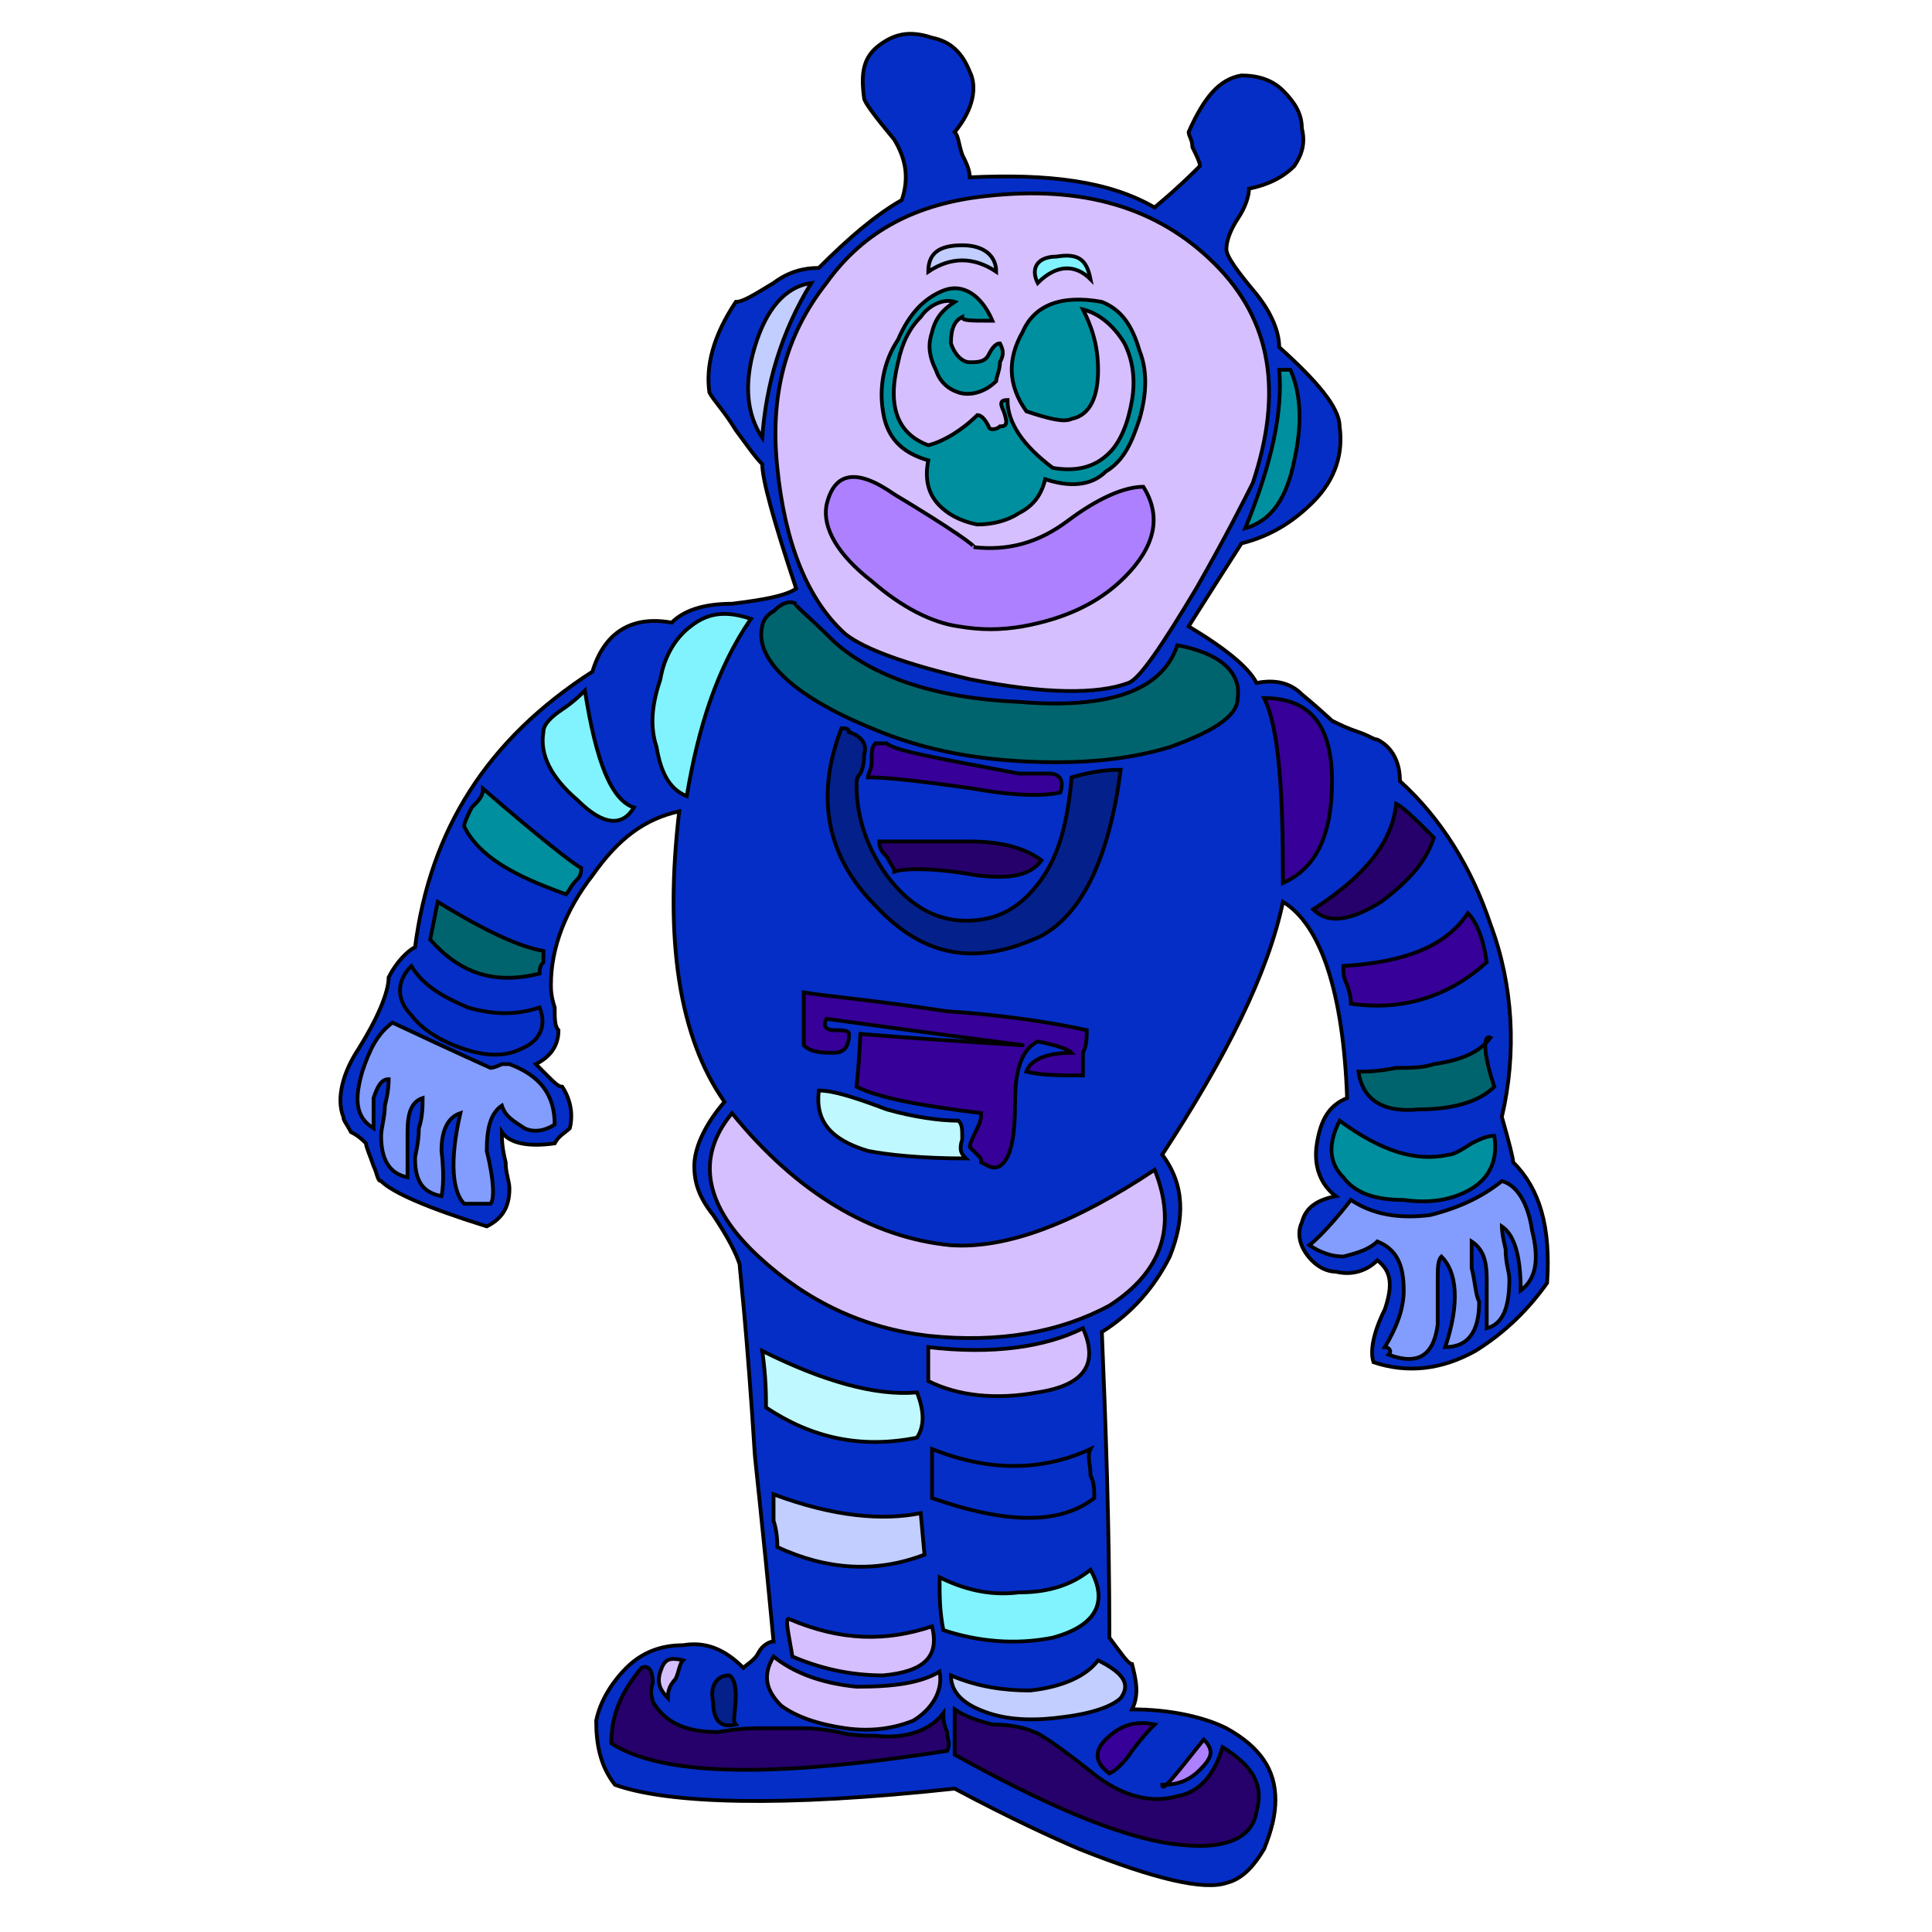 <svg id="th_rob_robot-6" width="100%" height="100%" xmlns="http://www.w3.org/2000/svg" version="1.1" xmlns:xlink="http://www.w3.org/1999/xlink" xmlns:svgjs="http://svgjs.com/svgjs" preserveAspectRatio="xMidYMin slice" data-uid="rob_robot-6" data-keyword="rob_robot-6" viewBox="0 0 512 512" data-colors="[&quot;#052ec7&quot;,&quot;#839dff&quot;,&quot;#008f9e&quot;,&quot;#360099&quot;,&quot;#26006b&quot;,&quot;#360099&quot;,&quot;#00646f&quot;,&quot;#00646f&quot;,&quot;#bff9ff&quot;,&quot;#360099&quot;,&quot;#26006b&quot;,&quot;#360099&quot;,&quot;#03208b&quot;,&quot;#d6bfff&quot;,&quot;#c1ceff&quot;,&quot;#360099&quot;,&quot;#ad80ff&quot;,&quot;#26006b&quot;,&quot;#26006b&quot;,&quot;#052ec7&quot;,&quot;#03208b&quot;,&quot;#360099&quot;,&quot;#d6bfff&quot;,&quot;#d6bfff&quot;,&quot;#80f3ff&quot;,&quot;#052ec7&quot;,&quot;#c1ceff&quot;,&quot;#bff9ff&quot;,&quot;#80f3ff&quot;,&quot;#80f3ff&quot;,&quot;#008f9e&quot;,&quot;#00646f&quot;,&quot;#052ec7&quot;,&quot;#839dff&quot;,&quot;#d6bfff&quot;,&quot;#c1ceff&quot;,&quot;#008f9e&quot;,&quot;#03208b&quot;,&quot;#ad80ff&quot;,&quot;#ad80ff&quot;,&quot;#03208b&quot;,&quot;#26006b&quot;,&quot;#008f9e&quot;,&quot;#80f3ff&quot;,&quot;#c1ceff&quot;,&quot;#00646f&quot;]"><path id="th_rob_robot-6_36" d="M398 296C402 279 401 261 395 245C390 230 382 217 371 207C371 202 369 198 365 196C364 196 363 195 360 194C357 193 355 192 353 191C354 192 351 189 345 184C342 181 338 180 333 181C331 177 325 172 315 166C315 166 320 158 329 144C337 142 343 138 348 133C354 127 356 120 355 113C355 108 349 101 339 92C339 88 337 83 333 78C328 72 325 68 325 66C325 64 326 61 328 58C330 55 331 52 331 50C336 49 340 47 343 44C345 41 346 38 345 34C345 30 343 27 340 24C337 21 333 20 329 20C323 21 319 26 315 35C315 36 316 37 316 39C317 41 318 43 318 44C311 51 307 54 306 55C294 48 278 46 257 47C257 45 256 43 255 41C254 38 254 36 253 35C258 29 259 23 257 19C255 14 252 11 247 10C241 8 237 9 233 12C229 15 228 19 229 26C229 27 232 31 237 37C240 42 241 47 239 53C232 57 225 63 217 71C213 71 209 72 205 75C200 78 197 80 195 80C189 89 187 97 188 104C189 106 192 109 195 114C198 118 200 121 202 123C202 127 205 138 211 156C208 158 202 159 194 160C186 160 181 162 178 165C167 163 160 168 157 178C129 196 114 220 110 251C108 252 105 255 103 259C103 263 100 270 95 278C91 284 89 291 91 296C91 297 92 298 93 300C95 301 96 302 97 303C97 304 98 306 99 309C100 311 100 313 101 313C104 316 113 320 129 325C133 323 135 320 135 315C135 313 134 311 134 308C133 304 133 302 133 300C135 303 140 304 147 303C148 301 150 300 151 299C152 295 151 291 149 288C148 288 147 287 145 285C144 284 143 283 142 282C146 280 148 277 148 273C147 272 147 270 147 267C146 264 146 262 146 261C146 251 150 241 157 232C164 222 171 217 180 215C176 249 180 275 192 292C186 299 184 305 184 309C184 313 185 317 189 322C193 328 195 332 196 335C196 336 198 353 200 385C200 386 202 403 205 435C204 435 202 436 201 438C200 440 198 441 197 442C192 437 187 435 181 436C175 436 170 438 166 442C162 446 159 451 158 456C158 462 159 468 163 473C177 478 207 479 253 474C268 482 279 487 286 490C306 498 319 501 325 499C329 498 332 495 335 490C337 485 338 481 338 477C338 469 334 463 325 458C319 455 310 453 300 453C302 449 301 445 300 441C299 441 297 438 294 434C294 404 293 377 292 353C300 348 306 341 310 333C314 323 314 314 308 306C325 280 336 258 340 239C350 245 356 263 357 291C352 293 350 297 349 303C348 309 350 314 354 317C349 318 346 320 345 324C344 326 344 329 346 332C348 335 351 337 354 337C358 338 362 337 365 334C369 337 369 341 367 347C364 353 363 358 364 361C373 364 382 363 391 358C399 353 405 347 410 340C411 325 408 315 401 308C401 307 400 303 398 296Z " fill-rule="evenodd" fill="#052ec7" stroke-width="1" stroke="#000000"></path><path id="th_rob_robot-6_0" d="M398 325C398 325 398 327 399 331C399 335 400 337 400 339C400 347 398 351 394 352C394 351 394 348 394 345C394 342 394 340 394 339C394 334 393 331 390 329C390 330 390 332 390 336C391 340 391 343 392 345C392 353 389 357 383 357C387 345 386 337 382 333C381 334 381 336 381 340C381 345 381 349 381 351C380 359 376 362 368 359C369 358 368 357 367 357C370 352 372 347 372 342C372 335 370 331 365 329C363 331 360 332 356 333C353 333 350 332 347 330C347 330 351 327 358 318C364 322 371 323 379 322C387 320 393 317 398 313C402 314 405 319 406 326C408 334 407 339 403 342C403 332 401 327 398 325Z " fill-rule="evenodd" fill="#839dff" stroke-width="1" stroke="#000000"></path><path id="th_rob_robot-6_1" d="M384 306C385 306 387 305 390 303C392 302 394 301 396 301C397 307 395 312 390 315C385 318 379 319 372 318C364 318 359 316 356 312C352 308 352 303 355 297C366 305 375 308 384 306Z " fill-rule="evenodd" fill="#008f9e" stroke-width="1" stroke="#000000"></path><path id="th_rob_robot-6_2" d="M389 242C391 244 393 248 394 255C384 264 372 268 358 266C358 265 358 264 357 261C356 259 356 258 356 256C372 255 383 251 389 242Z " fill-rule="evenodd" fill="#360099" stroke-width="1" stroke="#000000"></path><path id="th_rob_robot-6_3" d="M370 213C372 214 375 217 380 222C378 228 374 233 366 239C358 244 352 245 348 241C362 232 369 223 370 213Z " fill-rule="evenodd" fill="#26006b" stroke-width="1" stroke="#000000"></path><path id="th_rob_robot-6_4" d="M335 185C347 185 353 192 353 207C353 221 349 230 340 234C340 210 339 193 335 185Z " fill-rule="evenodd" fill="#360099" stroke-width="1" stroke="#000000"></path><path id="th_rob_robot-6_5" d="M376 294C366 295 361 291 360 284C362 284 365 284 370 283C374 283 377 283 380 282C387 281 392 279 395 275C393 274 393 279 396 288C392 292 385 294 376 294Z " fill-rule="evenodd" fill="#00646f" stroke-width="1" stroke="#000000"></path><path id="th_rob_robot-6_6" d="M310 198C300 201 290 202 280 202C261 202 245 199 231 193C209 184 200 174 202 166C202 165 203 163 205 162C207 160 209 159 211 160C210 160 214 163 221 170C231 179 247 185 270 186C294 188 308 183 312 171C323 173 329 178 328 185C328 190 321 194 310 198Z " fill-rule="evenodd" fill="#00646f" stroke-width="1" stroke="#000000"></path><path id="th_rob_robot-6_7" d="M230 305C220 302 216 297 217 289C221 289 227 291 235 294C242 296 249 297 254 297C255 298 255 299 255 302C254 305 255 306 256 307C244 307 235 306 230 305Z " fill-rule="evenodd" fill="#bff9ff" stroke-width="1" stroke="#000000"></path><path id="th_rob_robot-6_8" d="M287 279C287 282 287 284 287 285C281 285 276 285 272 284C273 281 277 279 284 279C283 278 280 277 275 276C271 278 269 283 269 292C269 301 268 307 265 309C263 310 262 309 260 308C260 307 260 307 259 306C258 305 258 305 257 304C257 303 258 301 259 299C260 297 260 296 260 295C244 293 233 291 227 288C228 278 228 273 228 274C240 275 255 276 271 277C272 277 255 275 219 270C218 272 219 273 221 273C223 273 225 273 225 274C225 277 224 279 221 279C218 279 215 279 213 277L213 263C219 264 231 265 251 268C266 269 279 271 288 273C288 275 288 277 287 279Z " fill-rule="evenodd" fill="#360099" stroke-width="1" stroke="#000000"></path><path id="th_rob_robot-6_9" d="M259 232C248 230 240 230 237 231C237 230 236 229 235 227C234 226 233 225 233 223L257 223C266 223 272 225 276 228C273 232 268 233 259 232Z " fill-rule="evenodd" fill="#26006b" stroke-width="1" stroke="#000000"></path><path id="th_rob_robot-6_10" d="M231 202C231 199 231 198 232 197L235 197C237 199 249 201 270 205L274 205C276 205 277 205 278 205C281 205 282 207 281 210C277 211 269 211 258 209C244 207 235 206 230 206C230 205 231 204 231 202Z " fill-rule="evenodd" fill="#360099" stroke-width="1" stroke="#000000"></path><path id="th_rob_robot-6_11" d="M276 233C281 226 283 217 284 206C291 204 295 204 297 204C294 227 287 242 276 248C259 256 245 254 232 240C219 227 216 211 223 193C224 193 225 193 225 194C228 195 230 197 229 200C229 201 229 203 228 205C227 206 227 207 227 208C227 217 230 225 235 232C241 240 248 244 256 244C265 244 271 240 276 233Z " fill-rule="evenodd" fill="#03208b" stroke-width="1" stroke="#000000"></path><path id="th_rob_robot-6_12" d="M201 333C187 320 184 307 194 295C211 316 231 328 252 330C267 331 285 324 306 310C312 325 308 337 294 346C281 353 265 356 246 354C229 352 214 345 201 333Z " fill-rule="evenodd" fill="#d6bfff" stroke-width="1" stroke="#000000"></path><path id="th_rob_robot-6_13" d="M273 448C282 447 288 444 291 440C297 443 300 446 297 450C295 452 290 454 282 455C275 456 268 456 262 454C256 452 252 449 252 444C259 447 266 448 273 448Z " fill-rule="evenodd" fill="#c1ceff" stroke-width="1" stroke="#000000"></path><path id="th_rob_robot-6_14" d="M300 464C298 467 296 469 294 470C290 467 290 464 293 461C297 457 301 456 306 457C305 458 303 460 300 464Z " fill-rule="evenodd" fill="#360099" stroke-width="1" stroke="#000000"></path><path id="th_rob_robot-6_15" d="M318 469C315 472 312 473 308 473C308 475 311 471 319 461C322 464 321 466 318 469Z " fill-rule="evenodd" fill="#ad80ff" stroke-width="1" stroke="#000000"></path><path id="th_rob_robot-6_16" d="M253 465L253 453C256 455 259 456 263 457C268 457 272 458 274 459C275 459 281 463 291 471C298 476 305 478 312 476C318 475 322 470 324 463C332 468 335 473 333 480C332 487 325 490 314 489C300 488 280 480 253 465Z " fill-rule="evenodd" fill="#26006b" stroke-width="1" stroke="#000000"></path><path id="th_rob_robot-6_17" d="M162 462C162 454 165 448 170 442C172 441 173 443 173 446C172 449 173 450 173 451C176 456 181 459 190 459C191 459 195 458 201 458C205 458 209 458 212 458C214 458 217 458 222 459C226 460 230 460 232 460C241 461 247 458 250 454C250 455 250 457 251 459C251 461 252 462 251 464C206 471 176 471 162 462Z " fill-rule="evenodd" fill="#26006b" stroke-width="1" stroke="#000000"></path><path id="th_rob_robot-6_18" d="M179 445C177 447 177 449 177 450C175 448 174 446 175 443C176 440 177 439 181 440C180 441 180 443 179 445Z " fill-rule="evenodd" fill="#d6bfff" stroke-width="1" stroke="#000000"></path><path id="th_rob_robot-6_19" d="M195 449C195 454 194 456 195 457C191 458 189 456 189 451C188 447 190 444 193 444C194 444 195 446 195 449Z " fill-rule="evenodd" fill="#03208b" stroke-width="1" stroke="#000000"></path><path id="th_rob_robot-6_20" d="M227 447C237 447 244 446 249 443C250 448 247 453 242 456C237 458 231 459 224 458C217 457 211 455 207 452C203 448 202 444 205 439C210 443 217 446 227 447Z " fill-rule="evenodd" fill="#d6bfff" stroke-width="1" stroke="#000000"></path><path id="th_rob_robot-6_21" d="M234 444C225 444 217 442 210 439C209 433 208 429 209 429C223 435 235 435 247 431C249 439 245 443 234 444Z " fill-rule="evenodd" fill="#d6bfff" stroke-width="1" stroke="#000000"></path><path id="th_rob_robot-6_22" d="M246 357C263 359 277 357 287 352C291 361 288 367 275 369C264 371 254 370 246 366Z " fill-rule="evenodd" fill="#d6bfff" stroke-width="1" stroke="#000000"></path><path id="th_rob_robot-6_23" d="M249 418C255 421 262 423 270 422C278 422 284 420 289 416C294 425 290 431 279 434C269 436 259 435 250 432C249 427 249 423 249 418Z " fill-rule="evenodd" fill="#80f3ff" stroke-width="1" stroke="#000000"></path><path id="th_rob_robot-6_24" d="M247 397L247 384C262 390 276 390 289 384C288 386 289 388 289 391C290 393 290 395 290 397C281 404 267 404 247 397Z " fill-rule="evenodd" fill="#052ec7" stroke-width="1" stroke="#000000"></path><path id="th_rob_robot-6_25" d="M244 401L245 412C232 417 219 416 206 410C206 409 206 406 205 403C205 401 205 398 205 396C221 402 234 403 244 401Z " fill-rule="evenodd" fill="#c1ceff" stroke-width="1" stroke="#000000"></path><path id="th_rob_robot-6_26" d="M243 369C245 374 245 378 243 381C228 384 215 381 203 373C203 370 203 365 202 358C218 366 232 370 243 369Z " fill-rule="evenodd" fill="#bff9ff" stroke-width="1" stroke="#000000"></path><path id="th_rob_robot-6_27" d="M174 198C172 192 173 186 175 180C176 174 179 169 183 166C188 162 193 162 199 164C190 177 185 193 182 211C177 209 175 204 174 198Z " fill-rule="evenodd" fill="#80f3ff" stroke-width="1" stroke="#000000"></path><path id="th_rob_robot-6_28" d="M149 188C152 186 154 184 155 183C158 202 162 212 168 214C165 219 160 219 153 212C146 206 143 200 144 194C144 192 146 190 149 188Z " fill-rule="evenodd" fill="#80f3ff" stroke-width="1" stroke="#000000"></path><path id="th_rob_robot-6_29" d="M123 219C123 218 124 216 125 214C127 212 128 211 128 209C143 222 152 229 154 230C154 231 154 232 153 233C151 235 151 236 150 237C136 232 127 227 123 219Z " fill-rule="evenodd" fill="#008f9e" stroke-width="1" stroke="#000000"></path><path id="th_rob_robot-6_30" d="M114 249L116 239C129 247 138 251 144 252C144 253 144 254 144 255C143 256 143 257 143 258C131 261 122 258 114 249Z " fill-rule="evenodd" fill="#00646f" stroke-width="1" stroke="#000000"></path><path id="th_rob_robot-6_31" d="M124 267C131 269 137 269 143 267C145 272 143 276 138 278C134 280 129 280 123 278C117 276 112 273 109 269C105 265 105 260 109 256C112 261 117 264 124 267Z " fill-rule="evenodd" fill="#052ec7" stroke-width="1" stroke="#000000"></path><path id="th_rob_robot-6_32" d="M139 299C136 297 134 296 133 293C130 295 129 299 129 305C131 313 131 318 130 319L123 319C120 316 119 308 122 295C119 296 117 299 117 305C118 313 117 317 117 317C112 316 110 313 110 307C110 306 111 303 111 299C112 296 112 293 112 291C109 292 108 295 108 300C108 301 108 303 108 306C108 309 108 311 108 312C103 311 101 307 101 301C101 299 102 296 102 293C103 289 103 287 103 286C101 286 100 288 99 291C99 292 99 293 99 295C99 297 99 298 99 299C94 296 94 291 96 284C98 278 100 274 104 271C121 279 130 283 130 283C130 283 131 283 133 282C134 282 134 282 135 282C143 285 147 290 147 298C144 300 141 300 139 299Z " fill-rule="evenodd" fill="#839dff" stroke-width="1" stroke="#000000"></path><path id="th_rob_robot-6_33" d="M219 75C229 61 243 54 261 52C287 49 307 55 322 70C337 85 340 104 332 128C330 132 325 142 317 156C308 171 302 180 299 181C291 184 277 184 257 180C240 176 229 172 224 168C214 159 208 144 206 124C204 105 208 89 219 75Z " fill-rule="evenodd" fill="#d6bfff" stroke-width="1" stroke="#000000"></path><path id="th_rob_robot-6_34" d="M202 116C198 110 197 102 200 92C203 82 208 76 215 75C207 88 203 102 202 116Z " fill-rule="evenodd" fill="#c1ceff" stroke-width="1" stroke="#000000"></path><path id="th_rob_robot-6_35" d="M342 98C345 105 345 113 343 122C341 132 337 138 330 140C337 123 340 109 339 98Z " fill-rule="evenodd" fill="#008f9e" stroke-width="1" stroke="#000000"></path><path id="th_rob_robot-6_37" d="M269 154C260 155 252 153 245 149C242 146 237 142 230 135L227 135C232 148 243 155 263 156C282 157 294 151 299 137C286 147 276 153 269 154Z " fill-rule="evenodd" fill="#03208b" stroke-width="1" stroke="#000000"></path><path id="th_rob_robot-6_38" d="M281 142C291 136 298 133 302 133C303 142 299 149 292 154C284 159 275 162 265 162C254 162 244 160 236 155C228 150 223 142 223 133C228 130 234 131 240 136C248 143 254 147 257 148C265 149 273 147 281 142Z " fill-rule="evenodd" fill="#ad80ff" stroke-width="1" stroke="#000000"></path><path id="th_rob_robot-6_39" d="M271 166C282 164 291 160 298 153C306 145 308 137 303 129C298 129 291 132 283 138C275 144 267 146 258 145C259 145 252 140 237 131C227 124 221 125 219 134C218 140 222 147 231 154C239 161 247 165 254 166C260 167 265 167 271 166Z " fill-rule="evenodd" fill="#ad80ff" stroke-width="1" stroke="#000000"></path><path id="th_rob_robot-6_40" d="M267 118C270 119 272 121 272 125C272 129 271 132 268 134C270 125 269 120 267 118Z " fill-rule="evenodd" fill="#03208b" stroke-width="1" stroke="#000000"></path><path id="th_rob_robot-6_41" d="M273 99C272 97 272 95 272 92C273 89 274 87 276 86C278 84 281 85 285 87C286 90 286 93 285 96C284 99 283 101 281 101C277 102 275 101 273 99Z " fill-rule="evenodd" fill="#26006b" stroke-width="1" stroke="#000000"></path><path id="th_rob_robot-6_42" d="M249 134C251 136 254 138 259 139C263 139 267 138 270 136C274 134 276 131 277 127C283 129 289 129 293 125C298 122 300 117 302 111C304 104 304 98 302 93C300 86 297 82 292 80C281 78 274 81 271 88C267 95 267 102 272 109C278 111 282 112 284 111C289 110 291 105 291 98C291 91 289 86 287 82C291 83 295 86 298 91C300 95 301 100 300 106C299 112 297 117 294 120C290 124 285 125 279 124C271 118 267 112 267 106C265 106 265 107 266 109C267 112 267 113 265 113C264 114 262 114 262 113C261 111 260 110 259 110C255 114 250 117 246 118C238 115 235 108 238 96C239 91 241 87 244 84C246 81 250 79 253 80C250 82 248 84 247 88C246 91 246 94 248 98C249 101 251 103 254 104C257 105 261 104 264 101C264 100 265 98 265 96C266 94 266 93 265 91C264 91 263 92 262 94C261 96 259 96 257 96C255 96 253 94 252 91C252 87 253 85 255 84C255 85 257 85 263 85C260 78 255 75 250 77C245 79 241 83 238 90C234 96 233 103 234 109C235 116 239 120 246 122C245 127 246 131 249 134Z " fill-rule="evenodd" fill="#008f9e" stroke-width="1" stroke="#000000"></path><path id="th_rob_robot-6_43" d="M280 68C275 68 273 71 275 75C280 70 285 70 289 74C288 69 286 67 280 68Z " fill-rule="evenodd" fill="#80f3ff" stroke-width="1" stroke="#000000"></path><path id="th_rob_robot-6_44" d="M255 65C249 65 246 67 246 72C252 68 258 68 264 72C264 68 261 65 255 65Z " fill-rule="evenodd" fill="#c1ceff" stroke-width="1" stroke="#000000"></path><defs id="SvgjsDefs2687" fill="#00646f"></defs></svg>